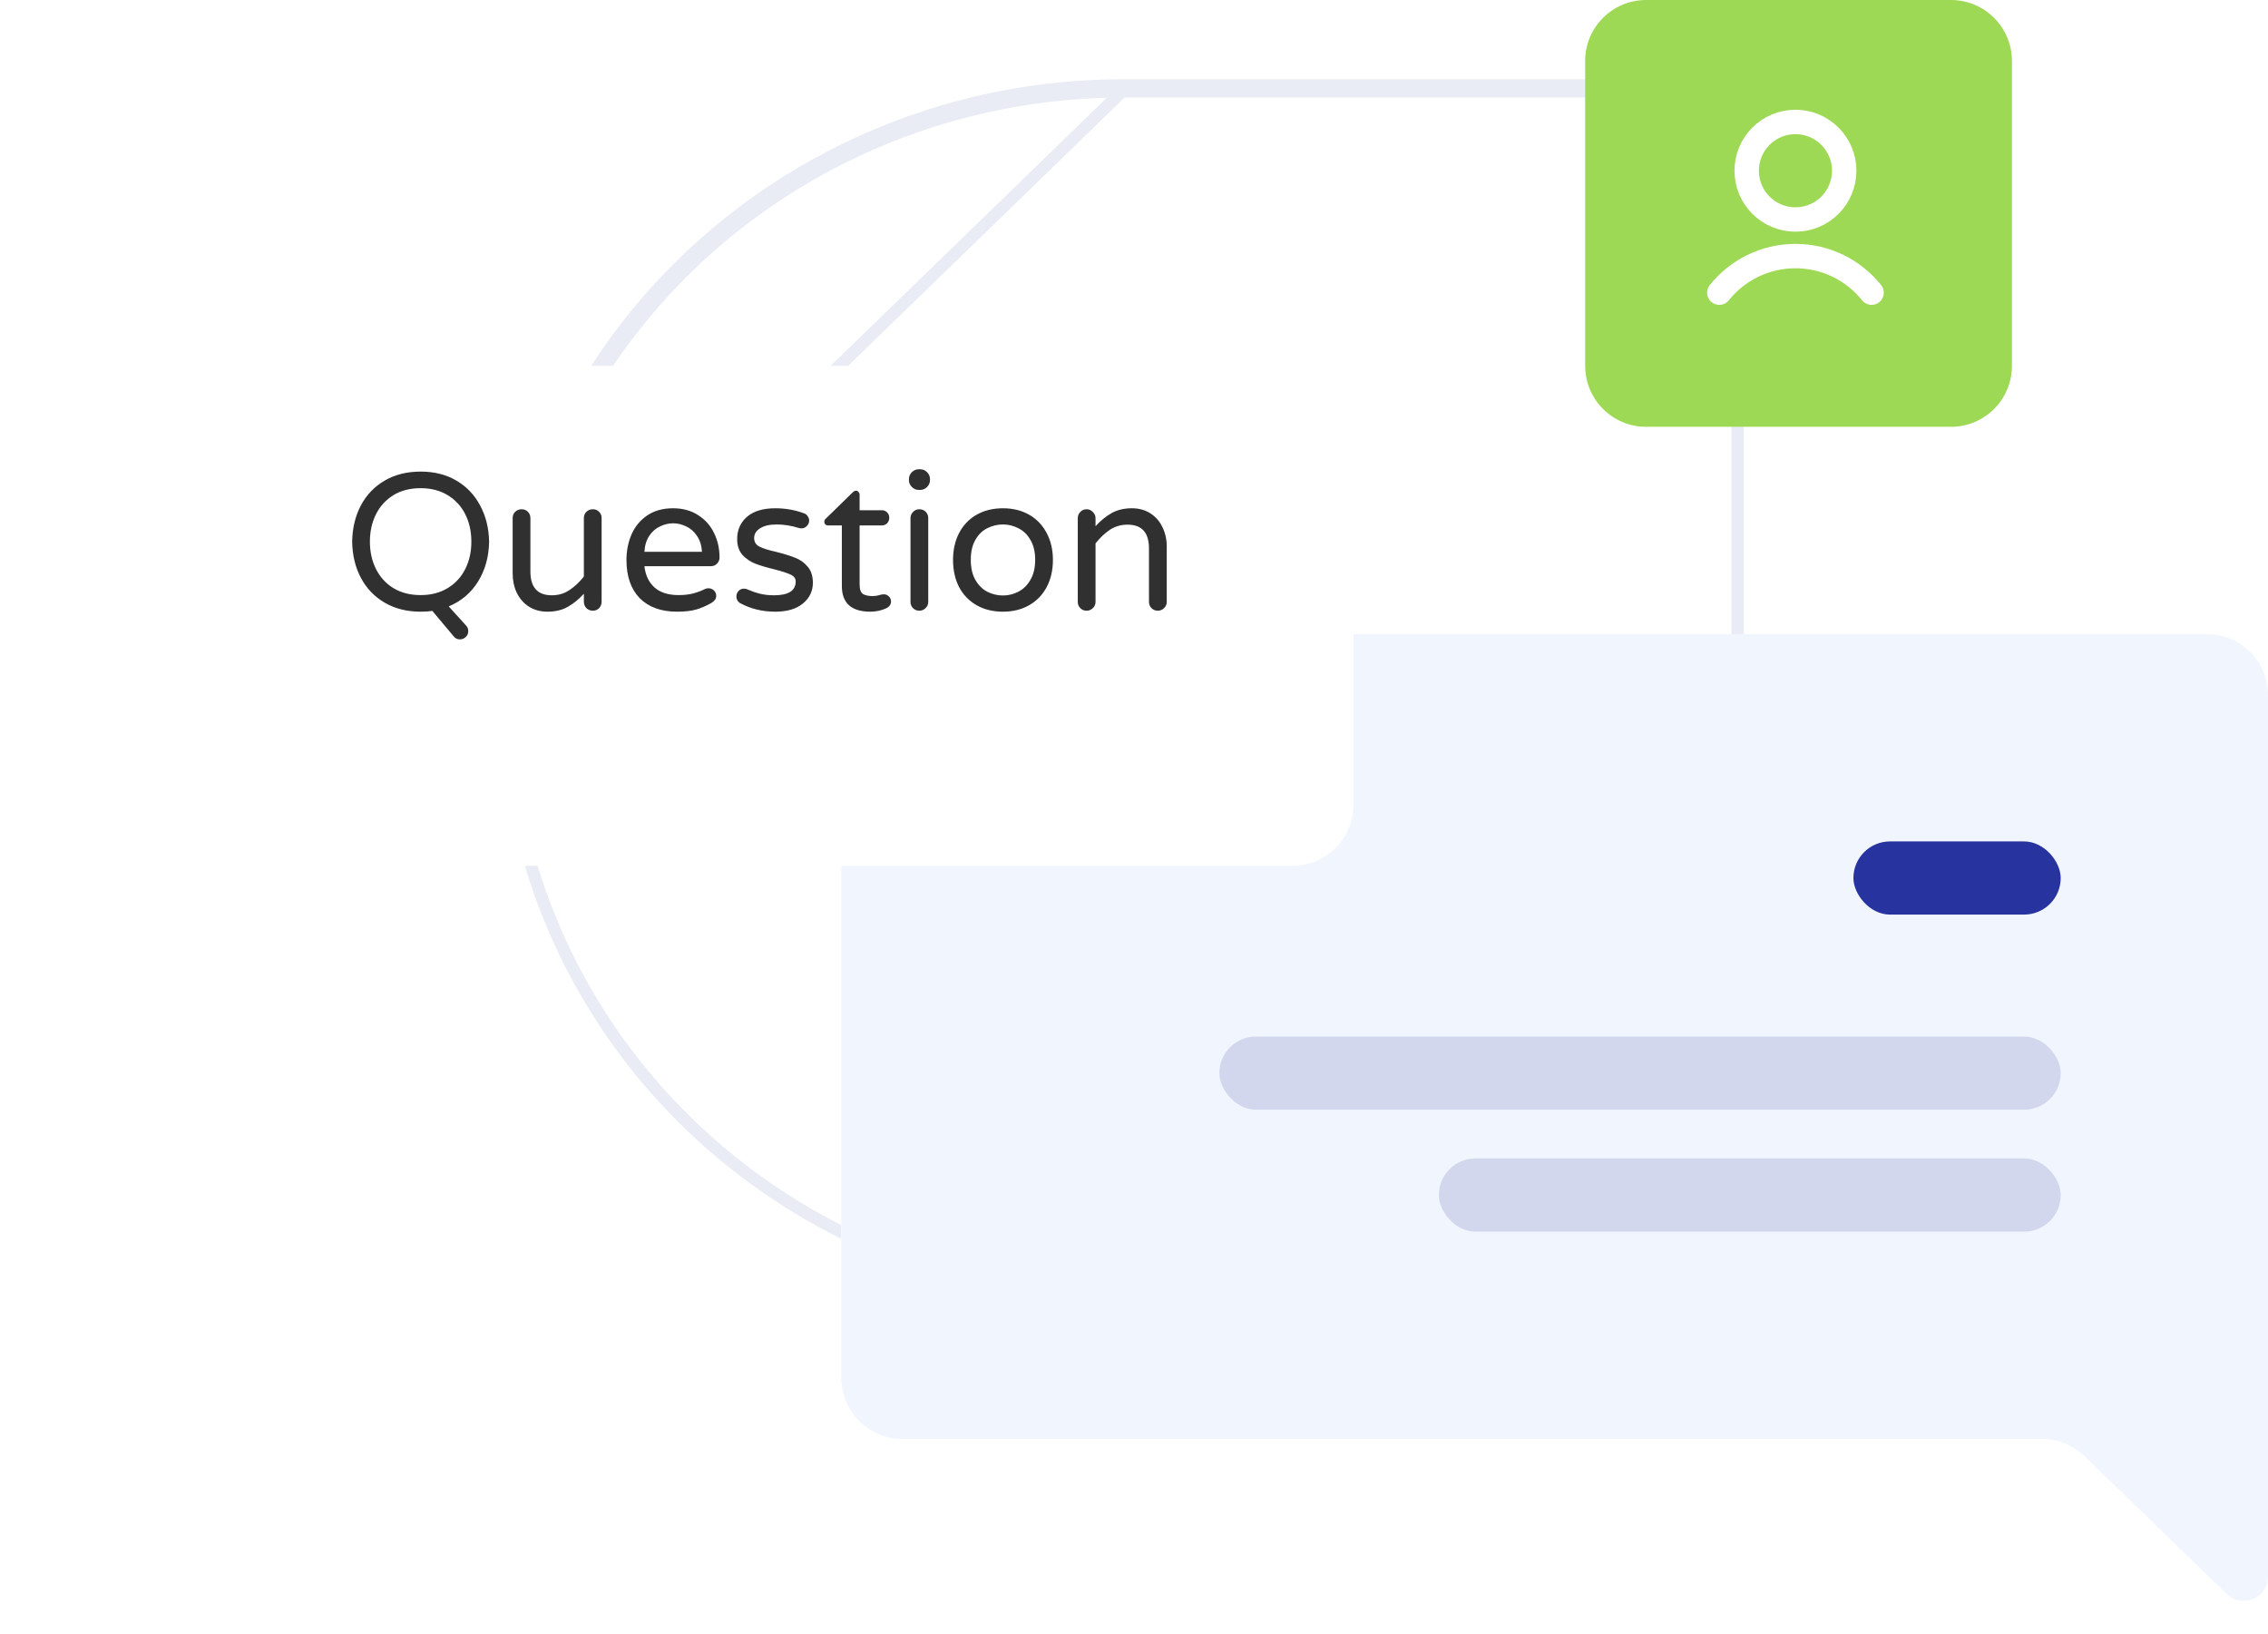 <svg width="186" height="134" viewBox="0 0 186 134" fill="none" xmlns="http://www.w3.org/2000/svg">
<path opacity="0.1" d="M92.022 7C78.473 7.018 65.486 12.299 55.917 21.679C46.349 31.06 40.983 43.773 41 57.022L92.022 7.5M92.022 7V7.5H92.022M92.022 7H142.5H92.022ZM92.022 7.5C78.602 7.518 65.741 12.748 56.267 22.036C46.794 31.324 41.484 43.909 41.5 57.021L41.5 57.022C41.504 66.813 44.479 76.383 50.049 84.523C55.618 92.663 63.534 99.005 72.794 102.746C82.054 106.488 92.242 107.46 102.068 105.538C111.894 103.616 120.913 98.887 127.987 91.952C135.054 85.024 139.861 76.204 141.803 66.609L142.5 58.003V7.5H92.022Z" stroke="#27339F"/>
<path d="M186 57C186 54.239 183.761 52 181 52H74C71.239 52 69 54.239 69 57V113C69 115.761 71.239 118 74 118H167.474C168.773 118 170.022 118.506 170.955 119.41L182.608 130.711C183.876 131.941 186 131.042 186 129.275V118V57Z" fill="white"/>
<path d="M186 57C186 54.239 183.761 52 181 52H74C71.239 52 69 54.239 69 57V113C69 115.761 71.239 118 74 118H167.474C168.773 118 170.022 118.506 170.955 119.41L182.608 130.711C183.876 131.941 186 131.042 186 129.275V118V57Z" fill="#F1F5FD"/>
<rect opacity="0.15" x="100" y="85" width="69" height="6" rx="3" fill="#27339F"/>
<rect opacity="0.15" x="118" y="95" width="51" height="6" rx="3" fill="#27339F"/>
<rect x="152" y="69" width="17" height="6" rx="3" fill="#27339F"/>
<path d="M130 5C130 2.239 132.239 0 135 0H160C162.761 0 165 2.239 165 5V30C165 32.761 162.761 35 160 35H135C132.239 35 130 32.761 130 30V5Z" fill="#9DD954"/>
<circle cx="147.246" cy="14" r="4" stroke="white" stroke-width="2"/>
<path d="M141 24C142.466 22.171 144.719 21 147.245 21C149.772 21 152.025 22.171 153.491 24" stroke="white" stroke-width="2" stroke-linecap="round" stroke-linejoin="round"/>
<g filter="url(#filter0_d)">
<path d="M15 30C15 27.239 17.239 25 20 25H106C108.761 25 111 27.239 111 30V61C111 63.761 108.761 66 106 66H33.526C32.227 66 30.978 66.506 30.045 67.41L18.392 78.71C17.124 79.941 15 79.042 15 77.275V66V30Z" fill="white"/>
</g>
<path d="M37.712 52.432C37.509 52.432 37.339 52.347 37.2 52.176L35.456 50.096C35.189 50.139 34.869 50.16 34.496 50.16C33.376 50.16 32.395 49.915 31.552 49.424C30.709 48.933 30.059 48.256 29.6 47.392C29.141 46.528 28.901 45.536 28.88 44.416C28.901 43.296 29.141 42.304 29.6 41.44C30.059 40.576 30.709 39.899 31.552 39.408C32.395 38.917 33.376 38.672 34.496 38.672C35.616 38.672 36.592 38.917 37.424 39.408C38.267 39.899 38.917 40.581 39.376 41.456C39.845 42.32 40.091 43.307 40.112 44.416C40.091 45.664 39.787 46.757 39.2 47.696C38.624 48.624 37.824 49.301 36.8 49.728L38.208 51.28C38.336 51.408 38.4 51.563 38.4 51.744C38.411 51.925 38.347 52.085 38.208 52.224C38.069 52.363 37.904 52.432 37.712 52.432ZM34.496 48.8C35.349 48.8 36.091 48.608 36.72 48.224C37.349 47.84 37.829 47.317 38.16 46.656C38.491 45.995 38.656 45.248 38.656 44.416C38.656 43.584 38.491 42.837 38.16 42.176C37.829 41.515 37.349 40.992 36.72 40.608C36.091 40.224 35.349 40.032 34.496 40.032C33.632 40.032 32.885 40.224 32.256 40.608C31.637 40.992 31.163 41.515 30.832 42.176C30.501 42.837 30.336 43.584 30.336 44.416C30.336 45.248 30.501 45.995 30.832 46.656C31.163 47.317 31.637 47.84 32.256 48.224C32.885 48.608 33.632 48.8 34.496 48.8ZM44.907 50.16C44.321 50.16 43.809 50.021 43.371 49.744C42.945 49.467 42.614 49.088 42.379 48.608C42.155 48.128 42.043 47.6 42.043 47.024V42.48C42.043 42.277 42.113 42.107 42.251 41.968C42.401 41.829 42.577 41.76 42.779 41.76C42.982 41.76 43.153 41.829 43.291 41.968C43.43 42.107 43.499 42.277 43.499 42.48V46.864C43.499 48.165 44.086 48.816 45.259 48.816C45.793 48.816 46.267 48.677 46.683 48.4C47.11 48.123 47.51 47.749 47.883 47.28V42.48C47.883 42.277 47.953 42.107 48.091 41.968C48.241 41.829 48.417 41.76 48.619 41.76C48.822 41.76 48.993 41.829 49.131 41.968C49.27 42.107 49.339 42.277 49.339 42.48V49.344C49.339 49.547 49.27 49.723 49.131 49.872C48.993 50.011 48.822 50.08 48.619 50.08C48.417 50.08 48.241 50.011 48.091 49.872C47.953 49.723 47.883 49.547 47.883 49.344V48.688C47.478 49.136 47.041 49.493 46.571 49.76C46.102 50.027 45.547 50.16 44.907 50.16ZM55.521 50.16C54.22 50.16 53.201 49.792 52.465 49.056C51.74 48.309 51.377 47.264 51.377 45.92C51.377 45.163 51.516 44.464 51.793 43.824C52.071 43.184 52.497 42.667 53.073 42.272C53.649 41.877 54.359 41.68 55.201 41.68C55.991 41.68 56.673 41.867 57.249 42.24C57.825 42.603 58.263 43.093 58.561 43.712C58.86 44.32 59.009 44.987 59.009 45.712C59.009 45.915 58.94 46.085 58.801 46.224C58.673 46.363 58.497 46.432 58.273 46.432H52.849C52.935 47.179 53.212 47.76 53.681 48.176C54.151 48.592 54.807 48.8 55.649 48.8C56.097 48.8 56.487 48.757 56.817 48.672C57.159 48.587 57.489 48.464 57.809 48.304C57.895 48.261 57.991 48.24 58.097 48.24C58.268 48.24 58.417 48.299 58.545 48.416C58.673 48.533 58.737 48.683 58.737 48.864C58.737 49.099 58.599 49.296 58.321 49.456C57.905 49.691 57.495 49.867 57.089 49.984C56.684 50.101 56.161 50.16 55.521 50.16ZM57.569 45.248C57.537 44.725 57.399 44.288 57.153 43.936C56.919 43.584 56.625 43.328 56.273 43.168C55.921 42.997 55.564 42.912 55.201 42.912C54.839 42.912 54.481 42.997 54.129 43.168C53.777 43.328 53.484 43.584 53.249 43.936C53.015 44.288 52.881 44.725 52.849 45.248H57.569ZM63.576 50.16C62.509 50.16 61.538 49.92 60.664 49.44C60.483 49.312 60.392 49.136 60.392 48.912C60.392 48.741 60.45 48.592 60.568 48.464C60.685 48.336 60.834 48.272 61.016 48.272C61.112 48.272 61.208 48.293 61.304 48.336C61.645 48.485 61.986 48.603 62.328 48.688C62.669 48.773 63.053 48.816 63.48 48.816C64.664 48.816 65.256 48.437 65.256 47.68C65.256 47.435 65.117 47.248 64.84 47.12C64.573 46.992 64.13 46.848 63.512 46.688C62.883 46.539 62.36 46.384 61.944 46.224C61.538 46.064 61.187 45.824 60.888 45.504C60.6 45.173 60.456 44.741 60.456 44.208C60.456 43.461 60.722 42.853 61.256 42.384C61.8 41.915 62.573 41.68 63.576 41.68C64.397 41.68 65.171 41.813 65.896 42.08C66.045 42.123 66.157 42.203 66.232 42.32C66.317 42.437 66.36 42.56 66.36 42.688C66.36 42.859 66.296 43.008 66.168 43.136C66.05 43.264 65.901 43.328 65.72 43.328C65.666 43.328 65.597 43.317 65.512 43.296C64.893 43.104 64.285 43.008 63.688 43.008C63.112 43.008 62.658 43.115 62.328 43.328C62.008 43.531 61.848 43.797 61.848 44.128C61.848 44.448 61.997 44.683 62.296 44.832C62.594 44.981 63.059 45.125 63.688 45.264C64.317 45.424 64.829 45.584 65.224 45.744C65.618 45.893 65.954 46.133 66.232 46.464C66.52 46.795 66.664 47.237 66.664 47.792C66.664 48.475 66.392 49.04 65.848 49.488C65.314 49.936 64.557 50.16 63.576 50.16ZM71.377 50.16C69.82 50.16 69.041 49.456 69.041 48.048V43.088H67.905C67.82 43.088 67.745 43.061 67.681 43.008C67.627 42.944 67.601 42.869 67.601 42.784C67.601 42.677 67.649 42.587 67.745 42.512L69.921 40.384C70.017 40.288 70.108 40.24 70.193 40.24C70.278 40.24 70.347 40.272 70.401 40.336C70.465 40.4 70.497 40.475 70.497 40.56V41.84H72.305C72.486 41.84 72.635 41.899 72.753 42.016C72.87 42.133 72.929 42.283 72.929 42.464C72.929 42.635 72.87 42.784 72.753 42.912C72.635 43.029 72.486 43.088 72.305 43.088H70.497V47.92C70.497 48.336 70.593 48.603 70.785 48.72C70.987 48.827 71.238 48.88 71.537 48.88C71.75 48.88 71.963 48.848 72.177 48.784C72.219 48.773 72.262 48.763 72.305 48.752C72.358 48.741 72.422 48.736 72.497 48.736C72.646 48.736 72.779 48.795 72.897 48.912C73.014 49.019 73.073 49.152 73.073 49.312C73.073 49.557 72.95 49.744 72.705 49.872C72.289 50.064 71.846 50.16 71.377 50.16ZM75.358 40.176C75.134 40.176 74.942 40.096 74.782 39.936C74.622 39.776 74.542 39.584 74.542 39.36V39.296C74.542 39.072 74.622 38.88 74.782 38.72C74.942 38.56 75.134 38.48 75.358 38.48H75.454C75.678 38.48 75.87 38.56 76.03 38.72C76.19 38.88 76.27 39.072 76.27 39.296V39.36C76.27 39.584 76.19 39.776 76.03 39.936C75.87 40.096 75.678 40.176 75.454 40.176H75.358ZM75.39 50.08C75.188 50.08 75.017 50.011 74.878 49.872C74.74 49.733 74.67 49.563 74.67 49.36V42.496C74.67 42.293 74.74 42.123 74.878 41.984C75.017 41.835 75.188 41.76 75.39 41.76C75.604 41.76 75.78 41.829 75.918 41.968C76.057 42.107 76.126 42.283 76.126 42.496V49.36C76.126 49.563 76.052 49.733 75.902 49.872C75.764 50.011 75.593 50.08 75.39 50.08ZM82.255 50.16C81.433 50.16 80.713 49.984 80.095 49.632C79.476 49.28 78.996 48.784 78.655 48.144C78.324 47.493 78.159 46.752 78.159 45.92C78.159 45.088 78.324 44.352 78.655 43.712C78.996 43.061 79.476 42.56 80.095 42.208C80.713 41.856 81.433 41.68 82.255 41.68C83.065 41.68 83.78 41.856 84.399 42.208C85.017 42.56 85.497 43.061 85.839 43.712C86.18 44.352 86.351 45.088 86.351 45.92C86.351 46.752 86.18 47.493 85.839 48.144C85.497 48.784 85.017 49.28 84.399 49.632C83.78 49.984 83.065 50.16 82.255 50.16ZM82.255 48.832C82.692 48.832 83.108 48.731 83.503 48.528C83.908 48.325 84.239 48.005 84.495 47.568C84.761 47.131 84.895 46.576 84.895 45.904C84.895 45.243 84.761 44.693 84.495 44.256C84.239 43.819 83.908 43.504 83.503 43.312C83.108 43.109 82.692 43.008 82.255 43.008C81.807 43.008 81.38 43.109 80.975 43.312C80.58 43.504 80.255 43.819 79.999 44.256C79.743 44.693 79.615 45.243 79.615 45.904C79.615 46.576 79.743 47.131 79.999 47.568C80.255 48.005 80.58 48.325 80.975 48.528C81.38 48.731 81.807 48.832 82.255 48.832ZM89.109 50.08C88.906 50.08 88.736 50.011 88.597 49.872C88.458 49.733 88.389 49.563 88.389 49.36V42.496C88.389 42.293 88.458 42.123 88.597 41.984C88.736 41.835 88.906 41.76 89.109 41.76C89.312 41.76 89.482 41.835 89.621 41.984C89.77 42.123 89.845 42.293 89.845 42.496V43.152C90.25 42.704 90.688 42.347 91.157 42.08C91.626 41.813 92.181 41.68 92.821 41.68C93.408 41.68 93.914 41.819 94.341 42.096C94.778 42.373 95.109 42.752 95.333 43.232C95.568 43.712 95.685 44.24 95.685 44.816V49.36C95.685 49.563 95.61 49.733 95.461 49.872C95.322 50.011 95.152 50.08 94.949 50.08C94.746 50.08 94.576 50.011 94.437 49.872C94.298 49.733 94.229 49.563 94.229 49.36V44.976C94.229 43.675 93.642 43.024 92.469 43.024C91.936 43.024 91.456 43.163 91.029 43.44C90.613 43.717 90.218 44.091 89.845 44.56V49.36C89.845 49.563 89.77 49.733 89.621 49.872C89.482 50.011 89.312 50.08 89.109 50.08Z" fill="#303030"/>
<defs>
<filter id="filter0_d" x="0" y="15" width="126" height="84.279" filterUnits="userSpaceOnUse" color-interpolation-filters="sRGB">
<feFlood flood-opacity="0" result="BackgroundImageFix"/>
<feColorMatrix in="SourceAlpha" type="matrix" values="0 0 0 0 0 0 0 0 0 0 0 0 0 0 0 0 0 0 127 0"/>
<feOffset dy="5"/>
<feGaussianBlur stdDeviation="7.5"/>
<feColorMatrix type="matrix" values="0 0 0 0 0.2 0 0 0 0 0.2 0 0 0 0 0.2 0 0 0 0.1 0"/>
<feBlend mode="normal" in2="BackgroundImageFix" result="effect1_dropShadow"/>
<feBlend mode="normal" in="SourceGraphic" in2="effect1_dropShadow" result="shape"/>
</filter>
</defs>
</svg>
